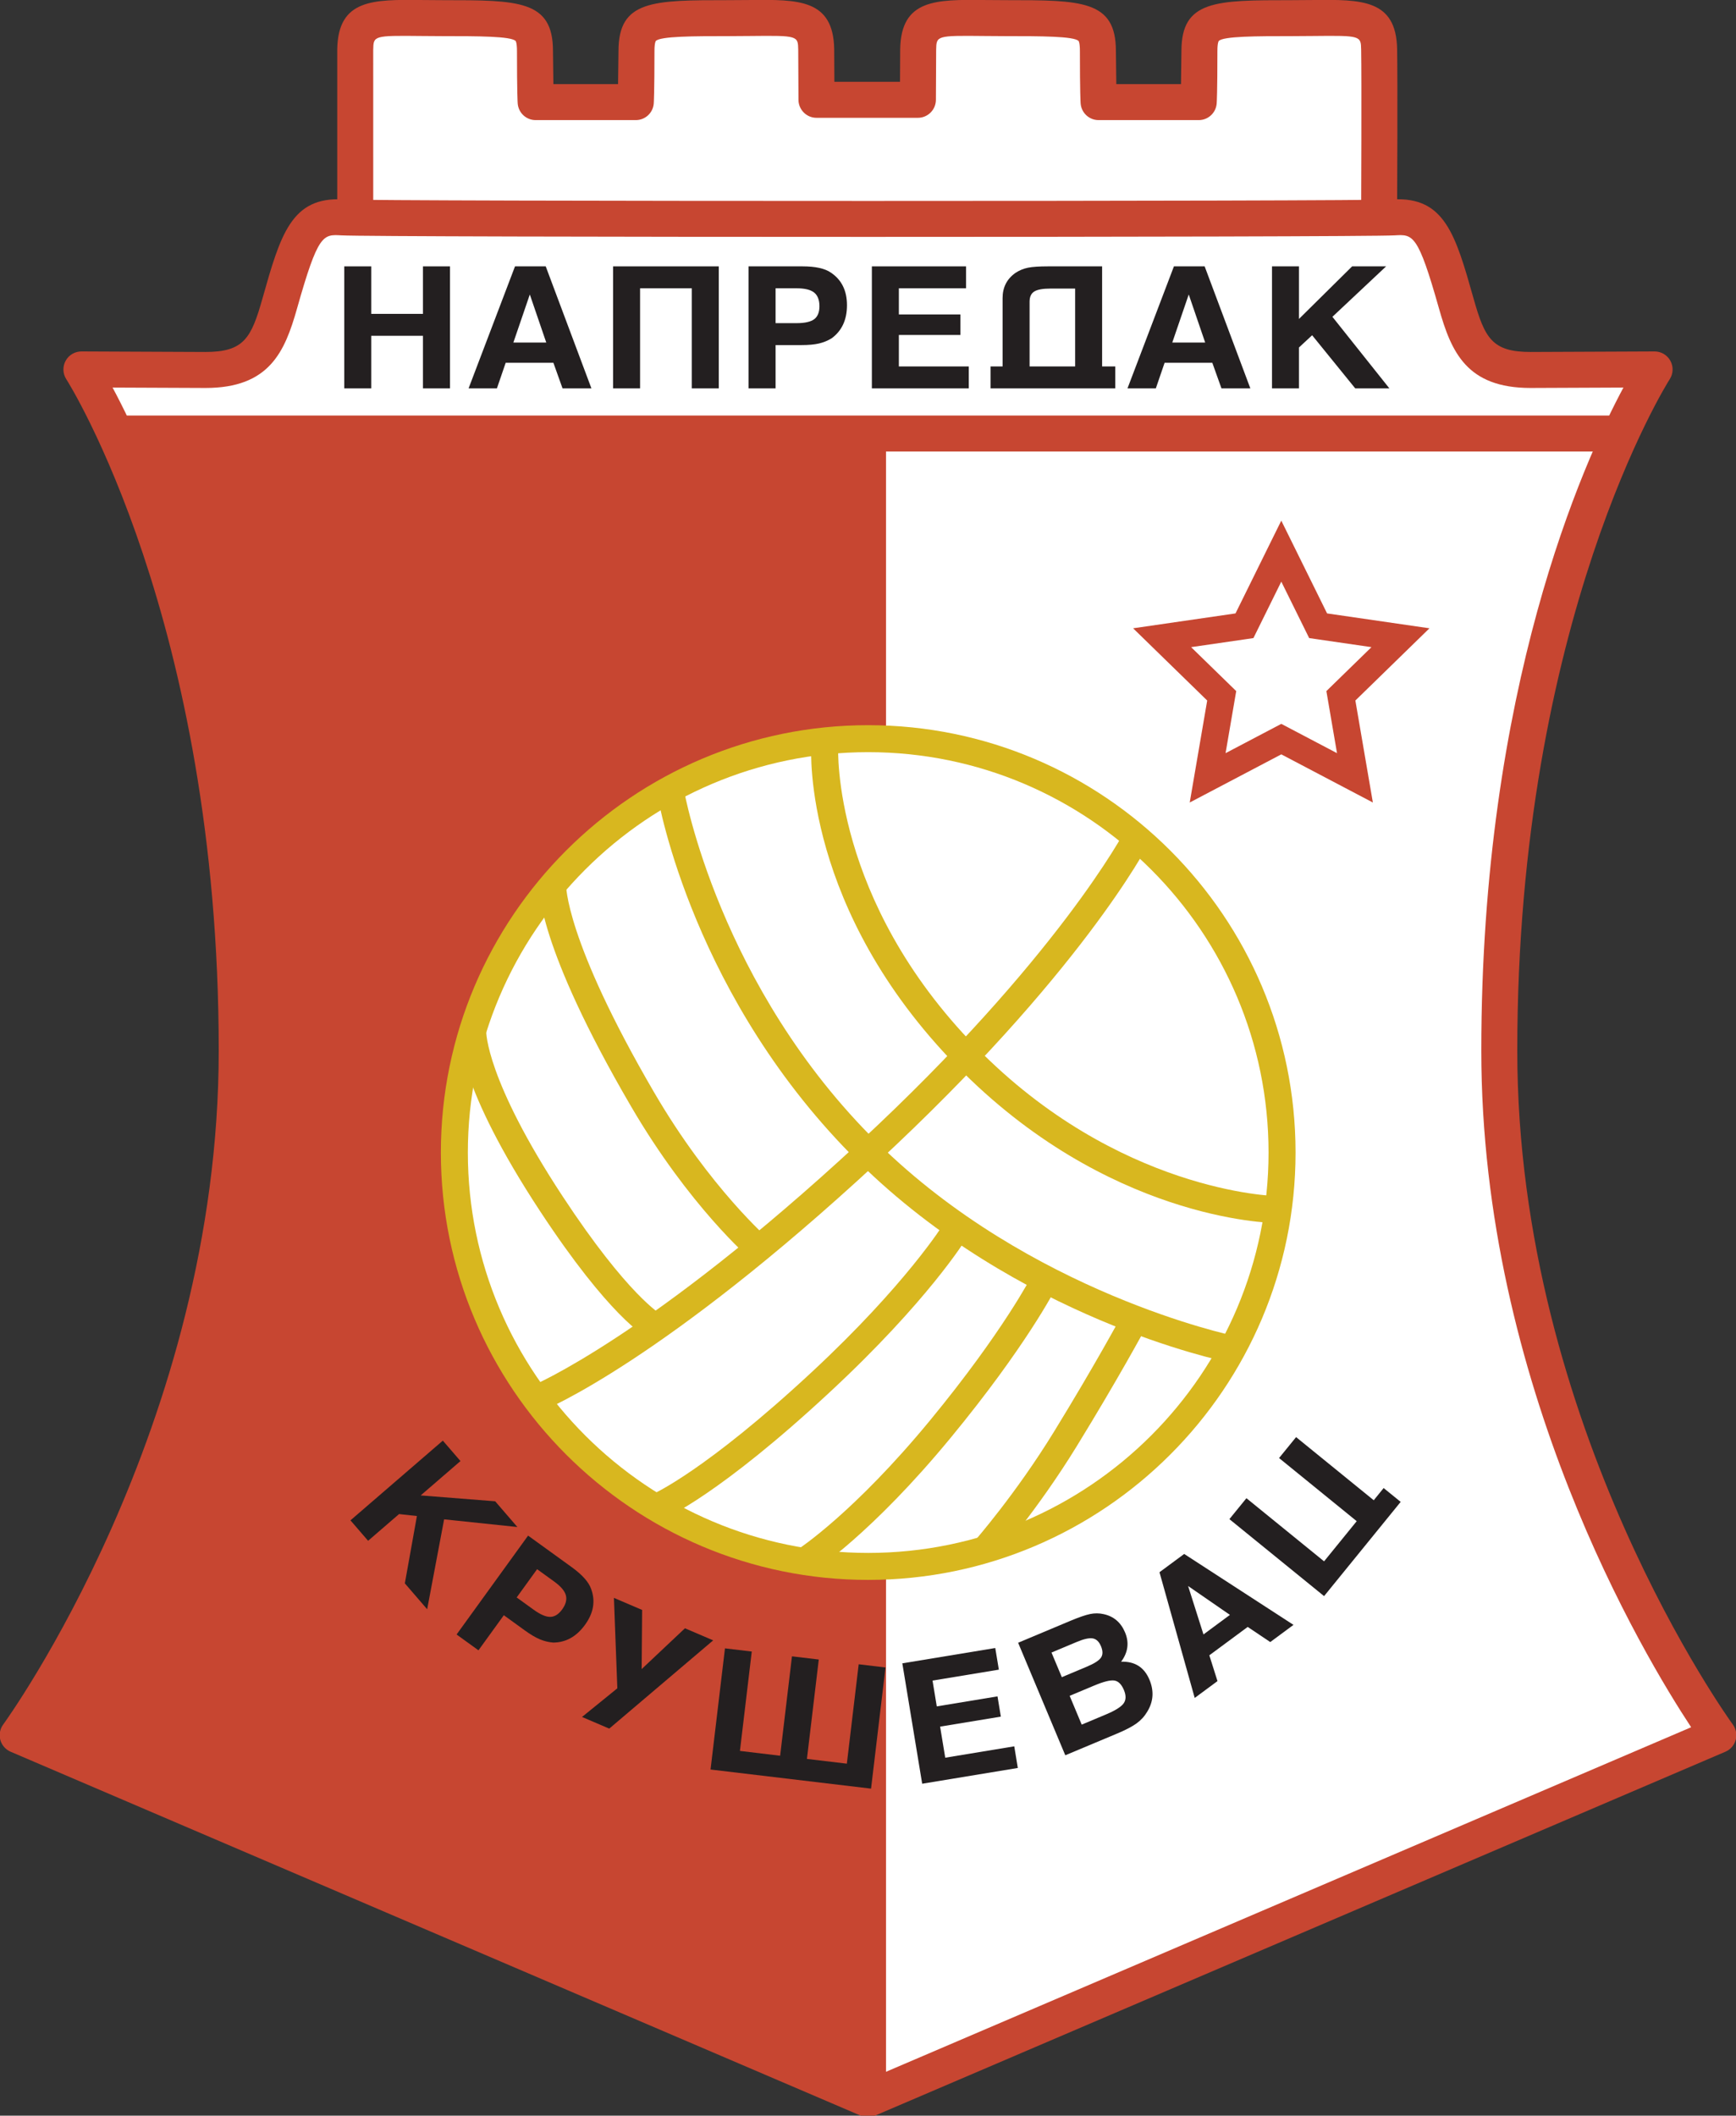 <?xml version="1.0" encoding="UTF-8"?>
<svg xmlns="http://www.w3.org/2000/svg" xmlns:xlink="http://www.w3.org/1999/xlink" width="439.96pt" height="536.14pt" viewBox="0 0 439.96 536.14" version="1.1">
<rect x="0" y="0" width="439.96" height="536.14" fill="#333333" stroke="none"/>
<defs>
<clipPath id="clip1">
  <path d="M 0 50 L 439.961 50 L 439.961 536.141 L 0 536.141 Z M 0 50 "/>
</clipPath>
</defs>
<g id="surface1">
<path style=" stroke:none;fill-rule:nonzero;fill:rgb(100%,100%,100%);fill-opacity:1;" d="M 90.027 53.148 C 90.027 53.148 89.887 20.074 90.027 12.531 C 90.203 3.25 95.699 4.602 112.375 4.602 C 131.453 4.602 135.578 4.602 135.578 12.918 C 135.578 23.559 135.746 25.879 135.746 25.879 L 161.137 25.875 C 161.137 25.875 161.305 23.559 161.305 12.918 C 161.305 4.602 165.43 4.602 184.512 4.602 C 201.184 4.602 206.684 3.246 206.855 12.531 C 206.902 14.887 206.914 19.738 206.918 25.297 L 232.633 25.297 C 232.637 19.738 232.652 14.887 232.695 12.531 C 232.867 3.246 238.367 4.602 255.039 4.602 C 274.121 4.602 278.246 4.602 278.246 12.918 C 278.246 23.559 278.414 25.875 278.414 25.875 L 303.801 25.879 C 303.801 25.879 303.973 23.559 303.973 12.918 C 303.973 4.602 308.098 4.602 327.176 4.602 C 343.852 4.602 349.348 3.25 349.52 12.531 C 349.664 20.074 349.52 53.148 349.52 53.148 "/>
<path style=" stroke:none;fill-rule:nonzero;fill:rgb(78%,27.499%,19.199%);fill-opacity:1;" d="M 228.137 12.445 C 228.137 12.445 228.109 17.039 228.094 20.734 C 223.258 20.734 216.293 20.734 211.457 20.734 C 211.438 16.941 211.414 12.445 211.414 12.445 C 211.18 -0.227 202.336 -0.129 190.09 0.004 L 184.512 0.039 C 165.445 0.039 156.746 0.039 156.746 12.918 C 156.746 12.918 156.688 17.57 156.637 21.316 C 151.863 21.316 145.023 21.316 140.246 21.316 C 140.195 17.57 140.141 12.918 140.141 12.918 C 140.141 0.043 131.438 0.043 112.375 0.043 L 106.797 0.004 C 94.551 -0.129 85.703 -0.227 85.469 12.445 L 85.469 53.164 C 85.469 50.648 87.512 53.148 90.027 53.148 C 92.547 53.148 94.59 50.609 94.59 53.129 L 94.586 12.617 C 94.656 9.062 94.656 8.992 106.695 9.121 L 112.375 9.16 C 120.844 9.16 129.598 9.16 130.691 10.402 C 130.695 10.406 131.02 10.832 131.02 12.918 C 131.02 23.426 131.184 25.961 131.203 26.215 C 131.379 28.594 133.363 30.438 135.746 30.438 L 161.137 30.438 C 163.523 30.438 165.508 28.594 165.684 26.211 C 165.699 25.957 165.863 23.422 165.863 12.918 C 165.863 10.832 166.191 10.402 166.191 10.402 C 167.285 9.16 176.043 9.16 184.512 9.16 L 190.188 9.121 C 202.23 8.992 202.23 9.059 202.297 12.613 L 202.359 25.297 C 202.371 27.805 204.41 29.855 206.918 29.855 L 232.633 29.855 C 235.145 29.855 237.18 27.805 237.191 25.297 L 237.254 12.613 C 237.32 9.059 237.32 8.992 249.363 9.121 L 255.039 9.16 C 263.508 9.16 272.266 9.16 273.359 10.402 C 273.363 10.402 273.684 10.832 273.684 12.918 C 273.684 23.422 273.848 25.957 273.867 26.211 C 274.047 28.594 276.027 30.438 278.414 30.438 L 303.801 30.438 C 306.188 30.438 308.172 28.594 308.348 26.215 C 308.367 25.961 308.531 23.426 308.531 12.918 C 308.531 10.832 308.855 10.406 308.859 10.402 C 309.953 9.16 318.711 9.16 327.176 9.16 L 332.852 9.121 C 344.895 8.992 344.895 9.062 344.961 12.617 C 345.102 20.02 344.961 52.797 344.961 53.129 C 344.949 55.645 346.984 57.695 349.504 57.707 C 352.02 57.719 354.07 55.684 354.078 53.168 C 354.09 51.816 354.223 19.953 354.078 12.445 C 353.844 -0.227 344.996 -0.129 332.754 0.004 L 327.176 0.043 C 308.113 0.043 299.414 0.043 299.414 12.918 C 299.414 12.918 299.352 17.57 299.305 21.316 C 294.527 21.316 287.688 21.316 282.91 21.316 C 282.863 17.57 282.805 12.918 282.805 12.918 C 282.805 0.039 274.102 0.039 255.039 0.039 L 249.461 0.004 C 237.219 -0.129 228.367 -0.227 228.137 12.445 "/>
<path style=" stroke:none;fill-rule:nonzero;fill:rgb(100%,100%,100%);fill-opacity:1;" d="M 219.938 531.949 L 4.48 439.719 C 4.48 439.719 59.996 364.387 59.996 266.238 C 59.996 154.223 20.625 93.617 20.625 93.617 C 20.625 93.617 39.176 93.754 52.066 93.754 C 64.953 93.754 67.887 87.566 70.898 76.898 C 75.918 59.133 77.91 54.57 86.762 55.094 C 95.855 55.629 344.109 55.629 353.203 55.094 C 362.051 54.57 364.047 59.133 369.066 76.898 C 372.074 87.566 375.012 93.754 387.898 93.754 C 400.785 93.754 419.34 93.617 419.34 93.617 C 419.34 93.617 379.969 154.223 379.969 266.242 C 379.969 364.387 435.48 439.719 435.48 439.719 L 219.938 531.949 "/>
<g clip-path="url(#clip1)" clip-rule="nonzero">
<path style=" stroke:none;fill-rule:nonzero;fill:rgb(78%,27.499%,19.199%);fill-opacity:1;" d="M 352.938 50.539 C 344.238 51.055 95.727 51.055 87.027 50.539 C 73.824 49.766 71.07 59.512 66.512 75.66 C 63.68 85.688 61.82 89.195 52.066 89.195 L 20.66 89.059 C 18.988 89.051 17.438 89.961 16.633 91.43 C 15.832 92.898 15.891 94.691 16.801 96.098 C 17.188 96.695 55.434 157.082 55.434 266.238 C 55.434 361.66 1.355 436.273 0.809 437.016 C -0.016 438.137 -0.281 439.574 0.082 440.918 C 0.449 442.258 1.406 443.363 2.688 443.91 L 218.145 536.141 C 219.289 536.629 220.586 536.629 221.73 536.141 L 437.277 443.91 C 438.555 443.363 439.516 442.262 439.883 440.918 C 440.246 439.574 439.977 438.137 439.152 437.016 C 438.609 436.273 384.527 361.66 384.527 266.242 C 384.527 157.082 422.777 96.695 423.164 96.098 C 424.074 94.691 424.133 92.898 423.328 91.43 C 422.527 89.961 420.977 89.051 419.305 89.059 L 387.898 89.195 C 378.145 89.195 376.285 85.688 373.453 75.66 C 368.891 59.512 366.141 49.766 352.938 50.539 M 353.473 59.645 C 358.109 59.371 359.355 59.301 364.676 78.141 C 367.793 89.176 371.688 98.316 387.898 98.316 C 387.898 98.316 402.555 98.25 411.43 98.215 C 401.199 117.281 375.41 174.426 375.41 266.242 C 375.41 351.062 416.734 419.734 428.594 437.707 C 418.969 441.824 223.383 525.512 219.938 526.988 C 216.492 525.512 20.992 441.824 11.367 437.707 C 23.23 419.738 64.555 351.062 64.555 266.238 C 64.555 174.426 38.766 117.281 28.531 98.215 C 37.41 98.25 52.066 98.316 52.066 98.316 C 68.273 98.316 72.172 89.176 75.289 78.141 C 80.609 59.301 81.855 59.371 86.492 59.645 C 95.227 60.16 344.738 60.16 353.473 59.645 "/>
</g>
<path style=" stroke:none;fill-rule:nonzero;fill:rgb(100%,100%,100%);fill-opacity:1;" d="M 324.723 139.668 L 334.055 158.574 L 354.926 161.605 L 339.82 176.328 L 343.387 197.113 L 324.723 187.301 L 306.055 197.113 L 309.621 176.328 L 294.52 161.605 L 315.387 158.574 L 324.723 139.668 "/>
<path style=" stroke:none;fill-rule:nonzero;fill:rgb(78%,27.499%,19.199%);fill-opacity:1;" d="M 321.652 138.152 C 321.652 138.152 314.449 152.754 313.117 155.449 C 310.141 155.883 287.168 159.219 287.168 159.219 C 287.168 159.219 303.789 175.422 305.945 177.523 C 305.438 180.488 301.516 203.367 301.516 203.367 C 301.516 203.367 322.059 192.566 324.723 191.164 C 327.383 192.566 347.93 203.367 347.93 203.367 C 347.93 203.367 344.004 180.488 343.496 177.523 C 345.652 175.422 362.273 159.219 362.273 159.219 C 362.273 159.219 339.305 155.883 336.328 155.449 C 334.996 152.754 324.723 131.938 324.723 131.938 L 321.652 138.152 M 315.879 161.961 L 317.66 161.699 C 317.66 161.699 321.957 152.996 324.723 147.395 C 327.488 152.996 331.785 161.699 331.785 161.699 C 331.785 161.699 341.391 163.098 347.574 163.996 C 343.102 168.359 336.148 175.133 336.148 175.133 C 336.148 175.133 337.785 184.707 338.844 190.863 C 333.316 187.957 324.723 183.438 324.723 183.438 C 324.723 183.438 316.129 187.957 310.598 190.863 C 311.656 184.707 313.297 175.133 313.297 175.133 C 313.297 175.133 306.344 168.359 301.867 163.996 C 308.051 163.098 315.879 161.961 315.879 161.961 "/>
<path style=" stroke:none;fill-rule:nonzero;fill:rgb(78%,27.499%,19.199%);fill-opacity:1;" d="M 31.172 105.301 L 31.172 114.422 L 410.223 114.422 L 410.223 105.301 L 31.172 105.301 "/>
<path style=" stroke:none;fill-rule:nonzero;fill:rgb(78%,27.499%,19.199%);fill-opacity:1;" d="M 215.426 108.723 L 215.426 531.625 L 224.543 531.625 L 224.543 108.723 L 215.426 108.723 "/>
<path style=" stroke:none;fill-rule:nonzero;fill:rgb(78%,27.499%,19.199%);fill-opacity:1;" d="M 219.984 108.723 L 31.172 109.863 C 31.172 109.863 59.859 175.602 60.621 263 C 61.383 350.402 5.141 437.805 5.141 437.805 L 219.984 531.625 L 219.984 108.723 "/>
<path style=" stroke:none;fill-rule:nonzero;fill:rgb(100%,100%,100%);fill-opacity:1;" d="M 324.914 292.07 C 324.914 349.996 277.953 396.949 220.031 396.949 C 162.105 396.949 115.152 349.996 115.152 292.07 C 115.152 234.148 162.105 187.191 220.031 187.191 C 277.953 187.191 324.914 234.148 324.914 292.07 "/>
<path style=" stroke:none;fill-rule:nonzero;fill:rgb(84.698%,71.799%,12.199%);fill-opacity:1;" d="M 111.73 292.07 C 111.73 351.785 160.316 400.371 220.031 400.371 C 279.75 400.371 328.336 351.785 328.336 292.07 C 328.336 232.355 279.75 183.77 220.031 183.77 C 160.316 183.77 111.73 232.355 111.73 292.07 M 118.57 292.07 C 118.57 236.125 164.086 190.609 220.031 190.609 C 275.977 190.609 321.492 236.125 321.492 292.07 C 321.492 348.02 275.977 393.531 220.031 393.531 C 164.086 393.531 118.57 348.02 118.57 292.07 "/>
<path style=" stroke:none;fill-rule:nonzero;fill:rgb(84.698%,71.799%,12.199%);fill-opacity:1;" d="M 217.711 289.562 C 164.637 338.734 135.059 351.105 134.766 351.223 L 137.332 357.562 C 138.566 357.062 168.176 344.781 222.355 294.578 C 273.715 246.996 290.59 214.805 291.281 213.457 L 285.203 210.324 C 285.035 210.645 268.059 242.906 217.711 289.562 "/>
<path style=" stroke:none;fill-rule:nonzero;fill:rgb(84.698%,71.799%,12.199%);fill-opacity:1;" d="M 205.828 347.613 C 178.867 372.691 165.621 378.551 165.492 378.605 L 168.16 384.902 C 168.73 384.664 182.414 378.738 210.484 352.617 C 235.059 329.766 244.598 314.355 244.988 313.711 L 239.156 310.141 C 239.062 310.293 229.621 325.477 205.828 347.613 "/>
<path style=" stroke:none;fill-rule:nonzero;fill:rgb(84.698%,71.799%,12.199%);fill-opacity:1;" d="M 235.727 359.914 C 216.434 383.336 202.457 392.465 202.316 392.555 L 206.012 398.312 C 206.609 397.93 220.945 388.621 241.008 364.262 C 260.027 341.164 267.336 326.895 267.637 326.297 L 261.535 323.207 C 261.465 323.344 254.203 337.477 235.727 359.914 "/>
<path style=" stroke:none;fill-rule:nonzero;fill:rgb(84.698%,71.799%,12.199%);fill-opacity:1;" d="M 267.09 362.859 C 257.395 378.645 247.02 390.488 246.914 390.605 L 252.047 395.129 C 252.488 394.629 262.902 382.75 272.914 366.441 C 283.562 349.102 290.051 337.031 290.117 336.914 L 284.086 333.68 C 284.023 333.801 277.621 345.707 267.09 362.859 "/>
<path style=" stroke:none;fill-rule:nonzero;fill:rgb(84.698%,71.799%,12.199%);fill-opacity:1;" d="M 242.477 270.145 C 280.461 308.977 321.527 309.91 323.258 309.934 L 323.344 303.094 C 322.945 303.086 283.273 302.07 247.367 265.359 C 210.793 227.969 212.406 189.664 212.426 189.281 L 205.598 188.895 C 205.5 190.574 203.676 230.477 242.477 270.145 "/>
<path style=" stroke:none;fill-rule:nonzero;fill:rgb(84.698%,71.799%,12.199%);fill-opacity:1;" d="M 166.598 201.348 C 166.953 203.453 175.809 253.355 217.633 294.512 C 257.742 333.977 309.141 344.766 311.312 345.203 L 312.672 338.5 C 312.16 338.398 261.047 327.629 222.43 289.637 C 182.242 250.09 173.422 200.695 173.34 200.203 L 166.598 201.348 "/>
<path style=" stroke:none;fill-rule:nonzero;fill:rgb(84.698%,71.799%,12.199%);fill-opacity:1;" d="M 159.887 280.305 C 174.668 305.641 189.902 318.82 190.547 319.371 L 194.992 314.176 C 194.844 314.047 179.949 301.121 165.797 276.859 C 143.113 237.973 143.449 224.215 143.453 224.078 L 136.637 223.578 C 136.508 225.086 136.094 239.512 159.887 280.305 "/>
<path style=" stroke:none;fill-rule:nonzero;fill:rgb(84.698%,71.799%,12.199%);fill-opacity:1;" d="M 136.898 306.965 C 154.441 333.641 163.465 338.711 164.434 339.203 L 167.574 333.129 C 167.492 333.086 159.094 328.262 142.617 303.207 C 123.086 273.516 123.219 261.484 123.223 261.367 L 116.395 260.961 C 116.301 262.332 116.062 275.281 136.898 306.965 "/>
<path style=" stroke:none;fill-rule:nonzero;fill:rgb(13.699%,12.199%,12.5%);fill-opacity:1;" d="M 87.246 67.5 L 94.086 67.5 L 94.086 79.539 L 107.195 79.539 L 107.195 67.5 L 114.035 67.5 L 114.035 98.422 L 107.195 98.422 L 107.195 85.098 L 94.086 85.098 L 94.086 98.422 L 87.246 98.422 L 87.246 67.5 "/>
<path style=" stroke:none;fill-rule:nonzero;fill:rgb(13.699%,12.199%,12.5%);fill-opacity:1;" d="M 118.754 98.422 L 130.52 67.5 L 138.305 67.5 L 149.887 98.422 L 142.566 98.422 L 140.25 91.938 L 128.156 91.938 L 125.934 98.422 L 118.754 98.422 M 130.105 86.809 L 138.441 86.809 L 134.273 74.625 L 130.105 86.809 "/>
<path style=" stroke:none;fill-rule:nonzero;fill:rgb(13.699%,12.199%,12.5%);fill-opacity:1;" d="M 155.371 67.5 L 182.164 67.5 L 182.164 98.422 L 175.324 98.422 L 175.324 73.059 L 162.215 73.059 L 162.215 98.422 L 155.371 98.422 L 155.371 67.5 "/>
<path style=" stroke:none;fill-rule:nonzero;fill:rgb(13.699%,12.199%,12.5%);fill-opacity:1;" d="M 189.715 67.5 L 203.367 67.5 C 206.668 67.5 209.074 68.031 210.586 69.094 C 213.297 70.91 214.652 73.66 214.652 77.344 C 214.652 81.031 213.359 83.828 210.77 85.727 C 209.785 86.332 208.719 86.77 207.562 87.043 C 206.41 87.316 204.926 87.449 203.109 87.449 L 196.555 87.449 L 196.555 98.422 L 189.715 98.422 L 189.715 67.5 M 196.555 73.059 L 196.555 81.891 L 201.859 81.891 C 203.953 81.891 205.441 81.562 206.336 80.898 C 207.227 80.234 207.672 79.137 207.672 77.605 C 207.672 76.02 207.227 74.863 206.336 74.141 C 205.441 73.422 203.965 73.059 201.91 73.059 L 196.555 73.059 "/>
<path style=" stroke:none;fill-rule:nonzero;fill:rgb(13.699%,12.199%,12.5%);fill-opacity:1;" d="M 220.961 67.5 L 244.832 67.5 L 244.832 73.059 L 227.801 73.059 L 227.801 79.684 L 243.398 79.684 L 243.398 84.887 L 227.801 84.887 L 227.801 92.863 L 245.523 92.863 L 245.523 98.422 L 220.961 98.422 L 220.961 67.5 "/>
<path style=" stroke:none;fill-rule:nonzero;fill:rgb(13.699%,12.199%,12.5%);fill-opacity:1;" d="M 254.09 92.863 L 254.09 75.531 C 254.09 72.82 255.168 70.703 257.324 69.176 C 258.312 68.516 259.379 68.074 260.52 67.844 C 261.66 67.613 263.359 67.5 265.609 67.5 L 279.312 67.5 L 279.312 92.863 L 282.645 92.863 L 282.645 98.422 L 251.035 98.422 L 251.035 92.863 L 254.09 92.863 M 260.93 92.863 L 272.473 92.863 L 272.473 73.129 L 266.195 73.129 C 264.285 73.129 262.93 73.375 262.129 73.863 C 261.328 74.355 260.93 75.223 260.93 76.465 L 260.93 92.863 "/>
<path style=" stroke:none;fill-rule:nonzero;fill:rgb(13.699%,12.199%,12.5%);fill-opacity:1;" d="M 285.742 98.422 L 297.512 67.5 L 305.297 67.5 L 316.879 98.422 L 309.559 98.422 L 307.242 91.938 L 295.148 91.938 L 292.926 98.422 L 285.742 98.422 M 297.094 86.809 L 305.434 86.809 L 301.266 74.625 L 297.094 86.809 "/>
<path style=" stroke:none;fill-rule:nonzero;fill:rgb(13.699%,12.199%,12.5%);fill-opacity:1;" d="M 322.367 67.5 L 329.203 67.5 L 329.203 80.824 L 342.676 67.5 L 351.285 67.5 L 337.676 80.285 L 352.117 98.422 L 343.461 98.422 L 332.539 84.957 L 329.203 88.055 L 329.203 98.422 L 322.367 98.422 L 322.367 67.5 "/>
<path style=" stroke:none;fill-rule:nonzero;fill:rgb(13.699%,12.199%,12.5%);fill-opacity:1;" d="M 112.23 365.074 L 116.699 370.254 L 106.613 378.961 L 125.496 380.449 L 131.121 386.969 L 112.555 385.02 L 108.258 407.805 L 102.602 401.246 L 105.66 384.184 L 101.137 383.684 L 93.289 390.457 L 88.82 385.277 L 112.23 365.074 "/>
<path style=" stroke:none;fill-rule:nonzero;fill:rgb(13.699%,12.199%,12.5%);fill-opacity:1;" d="M 133.836 389.145 L 144.895 397.141 C 147.57 399.078 149.211 400.918 149.812 402.664 C 150.945 405.727 150.434 408.75 148.273 411.734 C 146.109 414.723 143.426 416.227 140.215 416.25 C 139.062 416.164 137.941 415.891 136.844 415.438 C 135.75 414.98 134.465 414.223 132.996 413.16 L 127.688 409.32 L 121.258 418.211 L 115.715 414.203 L 133.836 389.145 M 136.121 397.656 L 130.945 404.816 L 135.242 407.922 C 136.938 409.148 138.34 409.754 139.449 409.738 C 140.562 409.723 141.562 409.094 142.465 407.855 C 143.395 406.57 143.711 405.371 143.406 404.262 C 143.109 403.156 142.125 401.996 140.453 400.789 L 136.121 397.656 "/>
<path style=" stroke:none;fill-rule:nonzero;fill:rgb(13.699%,12.199%,12.5%);fill-opacity:1;" d="M 180.742 415.691 L 154.402 438.055 L 147.504 435.102 L 156.453 427.844 L 155.59 404.926 L 162.738 407.984 L 162.617 422.969 L 173.59 412.629 L 180.742 415.691 "/>
<path style=" stroke:none;fill-rule:nonzero;fill:rgb(13.699%,12.199%,12.5%);fill-opacity:1;" d="M 220.754 453.266 L 180.074 448.422 L 183.73 417.715 L 190.523 418.523 L 187.523 443.707 L 197.711 444.926 L 200.711 419.738 L 207.504 420.547 L 204.504 445.734 L 214.621 446.938 L 217.621 421.75 L 224.414 422.562 L 220.754 453.266 "/>
<path style=" stroke:none;fill-rule:nonzero;fill:rgb(13.699%,12.199%,12.5%);fill-opacity:1;" d="M 228.68 421.512 L 252.234 417.629 L 253.141 423.113 L 236.336 425.883 L 237.41 432.422 L 252.801 429.883 L 253.648 435.016 L 238.254 437.551 L 239.555 445.426 L 257.047 442.543 L 257.949 448.027 L 233.711 452.023 L 228.68 421.512 "/>
<path style=" stroke:none;fill-rule:nonzero;fill:rgb(13.699%,12.199%,12.5%);fill-opacity:1;" d="M 258.027 416.297 L 271.387 410.691 C 273.492 409.812 275.125 409.254 276.281 409.016 C 277.438 408.781 278.57 408.785 279.68 409.039 C 282.246 409.594 284.066 411.137 285.125 413.672 C 286.211 416.258 285.883 418.734 284.133 421.102 C 287.598 420.984 289.988 422.504 291.305 425.652 C 292.504 428.512 292.32 431.215 290.746 433.77 C 290.066 434.93 289.164 435.914 288.051 436.727 C 286.934 437.535 285.293 438.395 283.129 439.301 L 269.98 444.812 L 258.027 416.297 M 266.484 418.777 L 269.102 425.02 L 275.398 422.379 C 277.301 421.582 278.508 420.816 279.016 420.078 C 279.523 419.344 279.527 418.375 279.02 417.164 C 278.535 416.012 277.844 415.355 276.941 415.195 C 276.039 415.039 274.695 415.332 272.91 416.082 L 266.484 418.777 M 271.086 429.746 L 274.141 437.043 L 280.273 434.473 C 282.602 433.496 284.09 432.57 284.742 431.691 C 285.391 430.812 285.422 429.672 284.836 428.273 C 284.227 426.816 283.414 426.016 282.398 425.867 C 281.387 425.719 279.684 426.145 277.301 427.145 L 271.086 429.746 "/>
<path style=" stroke:none;fill-rule:nonzero;fill:rgb(13.699%,12.199%,12.5%);fill-opacity:1;" d="M 302.781 430.281 L 293.852 398.422 L 300.113 393.793 L 327.812 411.766 L 321.926 416.121 L 316.211 412.285 L 306.484 419.477 L 308.551 426.012 L 302.781 430.281 M 305 414.191 L 311.703 409.234 L 301.105 401.918 L 305 414.191 "/>
<path style=" stroke:none;fill-rule:nonzero;fill:rgb(13.699%,12.199%,12.5%);fill-opacity:1;" d="M 354.977 380.598 L 335.566 404.477 L 311.57 384.969 L 315.887 379.664 L 335.566 395.664 L 343.836 385.488 L 324.156 369.488 L 328.473 364.184 L 348.152 380.184 L 350.66 377.094 L 354.977 380.598 "/>
</g>
</svg>
